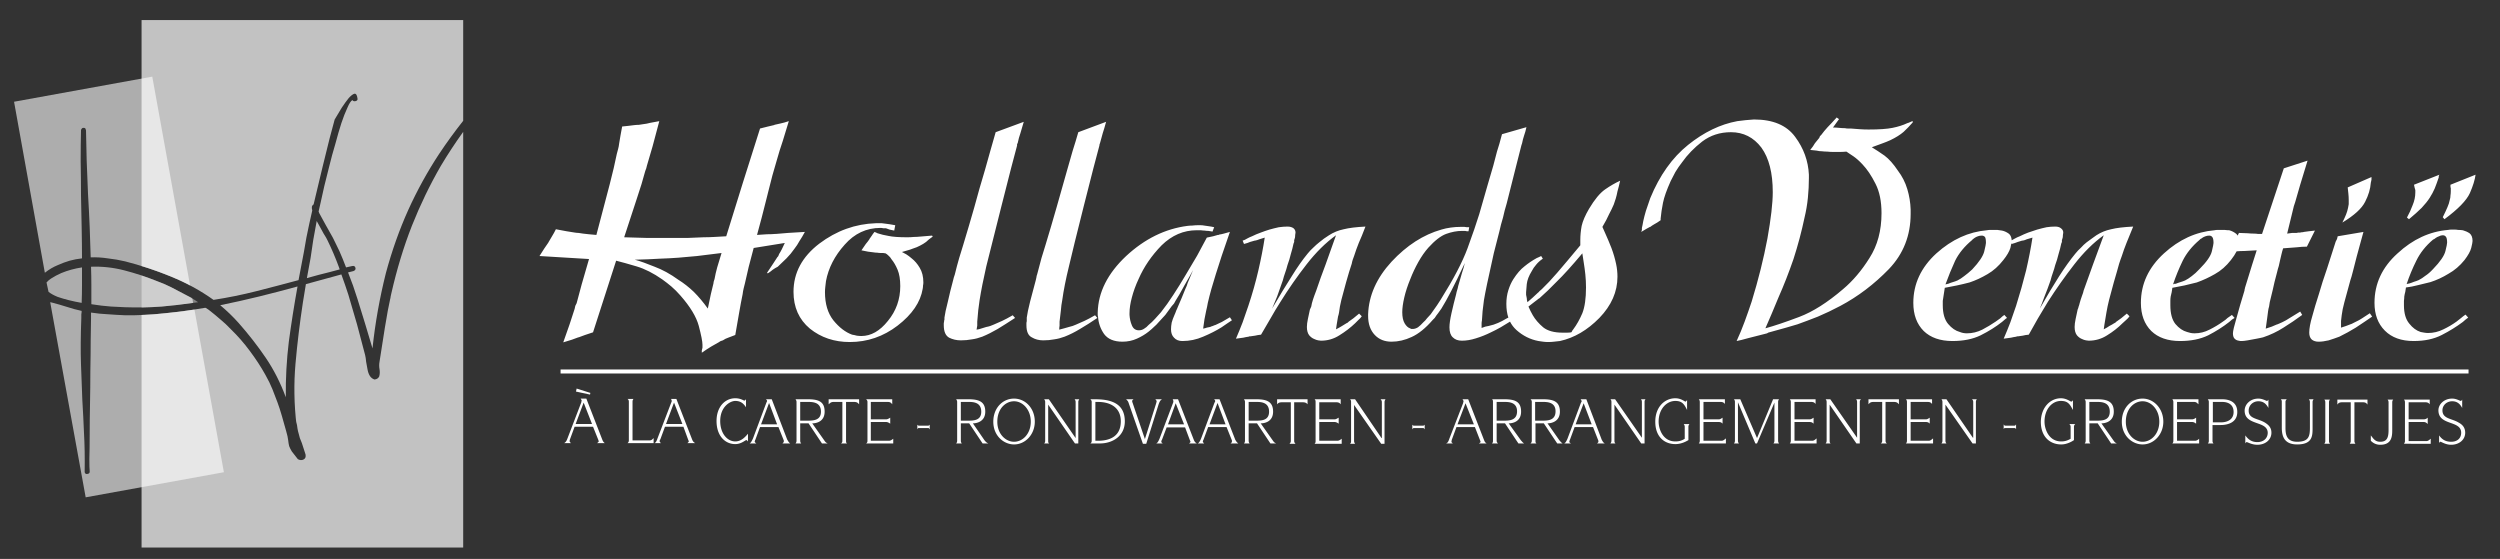 <svg xmlns="http://www.w3.org/2000/svg" width="747" height="167" ><rect width="100%" height="100%" fill="#333333" stroke="none"/><g fill="#fff"><path d="M59.2 90.3q-1-.7-2-1.3-1-.5-2.1-1.1-2-1.1-4-2.1-2-1-4.2-1.8-2.3-.9-4.6-1.7v9.6q3-.1 6-.3 5.4-.5 10.9-1.3z" opacity=".4"/><g fill-rule="evenodd"><path d="M138.4 39.4v124.2H42.3V94.1q3.5-.1 7-.5 6-.6 11.8-1.6h.4l.9.6q1.8 1.4 3.4 2.8 1.6 1.3 3.2 3 3 2.9 5.6 6.4 2.7 3.6 4.7 7.2 1.3 2.3 2.1 4.3.8 2 1.5 3.9.7 1.9 1.3 4 .6 2.1 1.3 4.6.5 1.7.6 2.7.1 1 .3 1.8.3.8.8 1.6.6.8 1.8 2.3.9.5 1.7.1.8-.4.6-1.5-.8-2.4-1.1-3.4-.4-.9-.6-1.5-.2-.6-.4-1.5-.3-.9-.6-3.4-.1-.2-.1-.4 0 .3.1.4v1q-1.1-9.3-.3-18.4.8-9 2.2-18.2l.9-5.5L102 82q1.1 3 2.1 6.1 1.3 4.5 2.6 8.9 1.2 4.5 2.4 9.1.2.8.3 2 .2 1.1.4 2.2.2 1.2.7 2 .5.8 1.4 1.1 1-.1 1.4-.9.3-1 .1-2.2-.2-1.1 0-2.2.8-5.1 1.6-10.2.8-5.1 1.9-10.1l-.3 1.5q0 .2 0 0 .1-.2.1-.6.1-.3.2-.9 2.5-11 6.2-20.4 3.7-9.3 8.6-17.8 3.1-5.2 6.7-10.2zM42.3 79.5V6h96.1v30.1q-3.8 4.8-7.2 9.9-5.2 7.9-9.2 16.7-4 8.9-6.7 18.9-1.4 5.6-2.4 11.2-1 5.6-1.6 11.3-2.2-7.5-4.5-14.8-1.2-3.9-2.8-7.9l1.6-.4q.8-.3.6-1-.2-.7-1-.5-.9.2-1.8.4-.9-2.4-2-4.9-.8-1.7-1.9-3.9-1.2-2.2-2.3-4.1-1-1.9-1.8-3.3-.1-.3-.2-.5.3-1.5.7-3.1.4-1.6 1-4.5.7-2.8 1.5-6 .8-3.3 1.8-6.6.9-3.4 1.8-6.2.9-2.7 1.8-4.6.8-1.9 1.5-2.3.3.5 1 .3.7-.2.5-.9-.2-1.4-.9-1.3-.7.2-1.7 1.3-.9 1.1-2.1 2.9-1.1 1.8-2.1 3.5-.5 1.7-1.5 5.6-1 3.9-2.1 8.5-1.1 4.6-2.2 9.2-.3 1.1-.5 2.1-.3.1-.5.6-.1.4.1 1.2-.5 2.2-.9 4-.9 4-1.6 8.4-.8 4.4-1.6 8.4-6.3 1.7-12.6 3.3-6.3 1.6-12.8 2.6-5.9-4.2-12.8-7-4.4-1.8-8.7-3.1zm23.5 11.7q5.9-1.2 11.6-2.6 5.7-1.4 11.5-3-1.5 8.3-2.6 16.5-1 8.2-.9 16.6-2.4-6.5-6-11.8-3.6-5.3-8.1-10.4-2.6-2.9-5.5-5.3zm27-14.1q.4-2.8.8-5.4.5-2.7 1-5.5 0-.1 0-.2.2.3.4.7.9 1.6 1.7 3.1.9 1.4 1.2 2.1 1.9 3.9 3.4 8 .1.3.2.6-1.5.4-3 .8-3.3.8-6.8 1.8.6-3.2 1.1-6z" opacity=".7"/><path d="M161.2 76.5q.8-1.3 1.4-2.2.6-.8 1.1-1.6.1-.1.2-.3 0-.1.1-.2.5-.8 1-1.7.5-.8 1.1-2 1.9.4 3.2.6 1.3.2 2.5.4.6.1 1.1.1.6.1 1.3.2.8.1 1.8.2 1 .1 2.2.2 2.7-10.1 4-15.2 1.3-5 2.1-9 .2-.7.4-1.5.2-.7.3-1.6.2-1.1.4-2.4.2-1.3.5-2.7 1-.1 1.9-.2.9-.1 1.6-.2.8-.1 1.5-.1.7-.1 1.3-.2 1-.1 2.1-.4 1.2-.2 2.7-.5-1.2 4.4-2 7.5-.9 3-1.7 5.8-.1.4-.2.8-.1.3-.3.8-1 3.8-2.5 8.2-1.4 4.3-3.8 11.6 3.4.1 6.9.2 3.4 0 6.6 0 3 0 5.4 0 2.4-.1 4.8-.2 1.6 0 3.3-.1 1.6-.1 3.5-.2 2.5-8.1 5-16.1 2.6-8.1 5.1-16.1 1.5-.4 2.4-.6 1-.2 1.7-.4h.1l.1-.1q.8-.2 1.8-.4 1-.2 2.5-.7-.9 3-1.8 5.9-1 2.9-1.8 5.8-.6 2-1.3 4.5-.6 2.5-1.3 5.1-.1.4-.2.8-.1.4-.2.8-.8 3-1.5 5.9-.8 2.9-1.4 5.2 1.7-.1 3-.2 1.4 0 2.5-.1.1 0 .2 0 1.6-.1 3.6-.3 1.9-.1 5-.3-.8 1.5-1.6 2.7-.7 1.3-1.5 2.3-1.1 1.6-2.4 2.9-1.2 1.2-2.6 2.5-.8.4-1.5.9-.7.6-1.5 1.1l-.2-.2q1.1-1.6 1.8-2.7.7-1.1 1.3-2 .2-.1.3-.4.1-.2.2-.5.4-.6.8-1.4.4-.8.9-1.9l-9.3 1.5q-.9 3.3-1.5 5.7-.6 2.5-1.1 4.8-.2.9-.4 1.6-.2.8-.3 1.7-.5 2.4-1 5.3-.5 2.9-1.2 6.9-1.2.5-2.1.8-.9.3-1.6.8-.3.1-.6.2-.3.1-.5.3-1.1.6-2.3 1.3-1.2.7-2.9 1.9 0-.4 0-.7.1-.4.2-.8 0-.1 0-.4 0-.2 0-.5 0-1.4-1.1-5.6-1.1-4.1-5.5-9.1-1.3-1.5-2.7-2.7-1.3-1.1-2.7-2.1-4-2.8-7.7-3.9-3.7-1.1-6.1-1.7l-6.9 21.4q-1.5.5-2.4.8-1 .4-1.9.7h-.1q-.9.3-1.9.7-1.1.3-2.6.8 1.1-3.1 1.9-5.4.8-2.4 1.5-4.6.1-.4.2-.9.2-.4.4-.8.7-2.6 1.5-5.6.9-3.1 2.2-7.6zm47.1 0q-3 .3-5.6.5-2.7.2-5.7.3-3 .2-7.3.3 2.5.7 5.9 2.1 3.5 1.3 7.1 3.9 2.4 1.5 4.6 3.6 2.2 2.2 4.2 5 .5-2.6.9-4.3.4-1.8.8-3.3 0-.3.1-.6.1-.4.2-.6.3-1.7.8-3.5.5-1.8 1.3-4.3-4.3.5-7.3.9zm70.4-5.8q-.6.4-1.1.8-.5.4-.9.8-.8.6-1.8 1.1-.9.5-2.2.9-.7.3-1.5.5-.8.2-1.7.5.5.3 1.3.7.8.5 1.6 1.2 1.4 1.1 2.4 2.8 1.1 1.8 1.1 4.4 0 .5-.1.9 0 .5-.1 1-1 6-7.5 11-6.4 4.9-14.3 4.9-6.9 0-11.9-4-4.9-4.1-4.9-11 0-8.5 7.7-14.4 7.7-5.8 16.9-6.1.3 0 .5 0 .1 0 .3 0 .5 0 1 0 .5.1.8.1.8.1 1.5.2.8.1 1.7.3l-.3 1.6q-.8-.2-1.4-.3-.6-.2-1.1-.4-.4 0-.8 0-.4-.1-.8-.1-6.3 0-10.7 5-4.5 5-5.6 10.9-.1.9-.2 1.7-.1.8-.1 1.6 0 5.2 2.5 8.4 2.6 3.2 5.6 4.3.7.1 1.4.3.7.1 1.4.1 4.3 0 7.9-4.5 3.7-4.5 3.7-10.4 0-3-.8-4.9-.8-1.9-1.8-3.1-.4-.7-.9-1.1-.5-.5-.9-.7-.3 0-.7-.1-.3 0-.6 0-.7 0-1.2-.1-.6 0-1.1-.1-.7-.1-1.6-.2-.8-.2-2-.4.8-1.1 1.3-1.9.6-.7 1-1.3.1-.1.1-.2.4-.5.7-1 .3-.5.8-1.1.2.1.5.2.2.1.4.2 1.5.5 3.3.8 1.8.4 5.6.4 1 0 2-.1.9 0 1.8-.1l3.6-.3zm27.2-34.3q-.6 1.9-1 3.4-.5 1.4-.8 2.9-.1.2-.2.4 0 .1 0 .4-.8 2.9-1.8 6.8-1 3.9-2.9 11.4-3.1 12.3-4.5 17.9-1.3 5.7-2 10.1-.2 1.5-.4 3-.1 1.6-.3 3.4 0 .5 0 1.2-.1.6-.2 1.2.8-.1 1.6-.4.7-.2 1.3-.4.6-.1 1.2-.3.6-.2 1-.4 1.2-.5 2.5-1.1 1.3-.6 3.2-1.7l.7.8q-2.9 1.9-5.2 3.3-2.4 1.4-4.6 2.3-1.6.6-3.1.8-1.6.3-3.3.3-1.9 0-3.5-.8-1.6-.9-1.6-3.7 0-.3 0-.6 0-.2.1-.6 0-.3.1-.5 0-.3 0-.6.2-1.6 1-4.7.7-3.2 1.6-6.5.1-.5.2-.8.1-.4.3-.9.6-2.5 1.3-4.9.7-2.3 1.2-3.9 1.7-5.6 3.3-11.2 1.5-5.6 3.2-11.2.8-2.8 1.6-5.7.8-2.8 1.6-5.6zm24.6 0q-.5 1.9-1 3.4-.4 1.4-.8 2.9-.1.2-.1.3-.1.2-.1.5-.8 2.9-1.8 6.8-1 3.9-2.9 11.4-3.1 12.3-4.4 17.9-1.4 5.7-2 10.1-.3 1.5-.4 3-.2 1.6-.4 3.4 0 .5 0 1.2-.1.6-.1 1.2.8-.2 1.5-.4.7-.2 1.4-.4.5-.1 1.1-.3.6-.2 1-.4 1.2-.5 2.5-1.1 1.3-.6 3.2-1.7l.7.8q-2.8 1.9-5.2 3.3-2.3 1.4-4.6 2.3-1.6.6-3.1.8-1.5.3-3.3.3-1.9 0-3.4-.9-1.6-.8-1.6-3.6 0-.3 0-.6 0-.3.1-.6 0-.3 0-.6 0-.2 0-.5.2-1.6 1-4.8.8-3.1 1.7-6.4.1-.5.2-.9 0-.3.2-.8.7-2.5 1.3-4.9.7-2.3 1.2-3.9 1.7-5.6 3.3-11.2 1.6-5.6 3.2-11.3.8-2.8 1.6-5.6.9-2.8 1.7-5.6zm37.6 59.3q-.6.4-1.5 1-.8.5-1.6 1.1-2.4 1.5-5.5 2.8-3 1.3-6.2 1.3-1.6 0-2.5-1-.9-.9-.9-2.5 0-.9.2-2 .3-1.1.8-2.2.1-.3.3-.7.1-.3.3-.8.1-.2.2-.4.1-.2.2-.5.6-1.4 1.2-2.8.6-1.4 1.1-2.7.2-.5.4-.9.2-.5.3-.9.4-1 .8-1.9.4-1 .8-1.9-.3.5-1 1.8-.7 1.3-1.6 2.8-.8 1.4-1.5 2.7-.8 1.3-1.1 1.8-.3.5-.5.9-.3.4-.7.8-.9 1.3-1.9 2.6-1.1 1.2-2.2 2.4-.4.5-1.1 1.1-.7.7-1.7 1.5-1.5 1.2-3.5 2.1-2 .9-4.3.9-3.8 0-5.5-2.3-1.6-2.3-1.8-5.1-.1-.3-.1-.5 0-.3 0-.6 0-.1 0-.1 0 0 0-.1.2-9.1 8.5-16.9 8.3-7.7 18.3-9 .8-.1 1.5-.1.8-.1 1.5-.1.6 0 1 0 .5 0 1 .1.7.1 1.4.2.8.1 1.6.3l-.5 1.3q-.6-.1-1.2-.2-.6 0-1.2-.1-.5 0-1.1-.1-.6 0-1.2 0-5.9 0-10.5 4.5-4.5 4.6-6.9 10.1-1.3 2.8-2 5.5-.7 2.6-.7 4.7 0 .1 0 .3 0 .1 0 .2.1 1.7.7 3.1.6 1.5 2.1 1.5.9 0 1.6-.5.7-.4 1.3-1.1 1-.8 1.9-1.8.9-1 1.8-2 1.9-2.4 3.7-5.2 1.9-2.9 3.6-5.8 1.8-3 3.5-5.9 1.6-2.9 2.9-5.4 1.1-.2 1.9-.4.8-.2 1.4-.4.1 0 .2 0 .1 0 .2-.1.7-.1 1.4-.3.8-.2 1.8-.5-2.8 8-4.2 12.6-1.5 4.7-2.4 8.6-.2 1.2-.5 2.4-.2 1.2-.5 2.5-.1.7-.2 1.4-.1.7-.2 1.4.6-.1 1.1-.3.5-.1 1-.2.4-.2.8-.3.4-.2.8-.3.9-.4 1.9-.9.9-.5 2.4-1.4zm3.2-23.8q.7-.2 1.3-.6.7-.4 1.5-.7 1.2-.6 2.6-1.1 1.3-.5 2.6-.9 1.4-.4 2.8-.7 1.4-.2 2.6-.2 1.1 0 1.8.5.6.5.6 1.3 0 .3-.1.7 0 .5-.1 1-.1.1-.1.2 0 .2-.1.3 0 .3 0 .6-.1.3-.2.5-.3 1.5-.8 3.1-.4 1.7-1 3.3-.3 1.2-.7 2.3-.4 1.1-.7 2.3-.9 2.6-1.7 4.8-.9 2.2-1.5 3.6 3.4-5.8 5.9-9.7 2.4-3.9 4.7-6.7.8-1 1.7-1.8.9-.9 1.8-1.6.7-.6 1.4-1.1.7-.5 1.5-1 2-1.3 4.4-1.8 2.4-.6 6.5-.8-1.1 2.9-2 4.9-.8 2-1.4 3.9-.2.6-.4 1.1-.2.6-.3 1.2-.4 1.2-.8 2.5-.4 1.4-.9 3.1-.9 3.3-1.4 5.2-.5 2-.7 3.8-.1.6-.3 1.2-.1.6-.2 1.2-.1.5-.2 1.2-.1.7-.2 1.4 1-.5 1.8-1 .7-.4 1.3-.8.2-.1.4-.2.2-.2.3-.3.7-.5 1.4-1 .7-.6 1.7-1.4l.8.8q-.4.6-1 1.1-.5.5-1 1-2.1 2-4.7 3.6-2.5 1.6-5.5 1.6-.2 0-.8-.1-.6-.1-1.2-.4-.8-.3-1.5-1.1-.7-.9-.7-2.5 0-1 .3-2.4.3-1.3.6-2.8.2-.4.4-.9.1-.5.2-1 .3-1.1.7-2.2.4-1 .6-1.6 1.2-3.6 2.8-7.8 1.5-4.3 3.1-8.7-4.6 3.3-8.8 8.7-4.2 5.4-7.8 11.2-1.6 2.5-3 5-1.5 2.5-2.8 4.8-1 .1-1.8.3-.8.1-1.4.2-.1 0-.2 0-.2 0-.3.1-.8.1-1.6.3-.8.1-2.2.3 1-2.3 2-4.9.9-2.5 1.7-4.9 1.8-5.4 3-10.6 1.2-5.2 1.9-9.8-1 .3-1.6.5-.7.3-1.3.4h-.1q-.7.2-1.4.4-.6.3-1.8.6zM456.1 38q-.3 1.4-.7 2.5-.4 1.2-.6 2.3 0 .1-.1.3 0 .1-.1.3-.7 2.6-1.6 6.3-.9 3.7-2.8 11.1-.3 1.1-.6 2.1-.3 1.1-.5 2.1-.3 1-.6 2.1-.3 1.1-.5 2.1-.6 2.2-1.1 4.3-.6 2.2-1 4.2-1.9 8.4-2.5 12-.5 3.5-.6 6.1-.1.4-.1.9 0 .4 0 .9 0 .1 0 .2 0 .1 0 .2.6-.2 1.1-.4.5-.1 1-.2.8-.2 1.5-.4.6-.2 1.3-.5 1.2-.5 2.5-1.3.3-.1.6-.3-.6-1.8-.6-4.1 0-2.2.6-4.1.6-1.9 1.5-3.3 1.6-2.5 3.3-3.8 1.7-1.4 3.7-2.5.4-.2.7-.3.3-.2.6-.3l.5.8q-1.2.8-2 1.8-.8.9-1.3 1.9-1.3 2.1-1.5 3.9-.2 1.9-.2 2.4 0 .1 0 .4 0 .2 0 .4.1.5.2 1 0 .5.2 1.2.8-.7 1.6-1.4.8-.7 1.5-1.4.3-.2.5-.5.3-.3.7-.6 2.1-2 4.6-4.9 2.5-2.9 6.9-8.2 0-.5 0-.9 0-.4 0-.7 0-2 .4-4.2.5-2.2 2.2-5.1 2.5-4.2 4.8-5.8 2.3-1.6 4.5-2.6-.2.9-.4 1.7-.2.8-.4 1.5-.2 1.1-.5 2.1-.3.9-.6 1.8-.6 1.4-1.4 2.9-.7 1.6-2 3.8.2.4.4.9.2.4.4.9 1 2.2 1.9 4.5.9 2.4 1.4 4.8.2.9.3 1.9.1.9.1 1.9 0 6.7-5.4 12.3-5.4 5.5-11.8 6.9-.9.1-1.8.2-.8.1-1.7.1-.8 0-1.5-.1-.7-.1-1.4-.2-3.7-.7-6.6-3.3-1.2-1.1-1.9-2.5-1.4.9-2.8 1.7-1.4.8-2.9 1.5-2.2 1.1-4.5 1.8-2.2.7-4.2.7-1.7 0-2.7-1-1-.9-1-3 0-1.5.6-4.2.6-2.7 1.4-5.7.1-.6.3-1.2.2-.6.3-1.2.6-2 1.1-3.8.6-1.8.9-3.1-2.5 5.3-4.1 8.4-1.6 3.1-2.9 5.2-.5.7-1 1.4-.5.6-1 1.4-.1.1-.3.3-.1.1-.3.3-3.2 3.7-6.3 5.1-3 1.4-6 1.4-3.1 0-5-2-2-2.1-2-5.7 0-.1 0-.2 0-.1 0-.3.3-8.4 7-15.7 6.8-7.3 14.9-9.6 1.3-.4 2.8-.6 1.4-.2 2.8-.2.3 0 .7 0 .3 0 .6 0 .4.1.7.1.3 0 .7 0l-.2 1.2q-.3 0-.5 0-.2 0-.5-.1-.2 0-.4 0-.3 0-.6 0-2.2 0-4.7.9-2.4.9-5.3 4.1-1.6 1.8-3 4.3-1.4 2.5-2.4 5.1-1.2 2.9-1.8 5.5-.6 2.6-.6 4.4 0 2.1.7 3.3.7 1.2 1.6 1.5.2.1.4.2.3 0 .4 0 .8 0 1.6-.5.8-.6 1.6-1.5.6-.5 1.1-1.2.5-.6 1.1-1.2 1.1-1.5 1.9-2.7.8-1.3 1.1-1.7 5.7-9.1 8-15.3 2.3-6.3 3.5-10.2 1.6-5.5 2.5-8.7.9-3.1 1.7-5.8.5-2 1.1-4.2.7-2.1 1.5-5.2zm1.2 54.9q.3.6.7 1.3 1.1 1.9 3.1 3.6 2 1.6 5.8 1.6.6 0 1.3 0 .7 0 1.3-.1.2-.2.3-.5.2-.2.3-.4 1.5-2 2.7-4.8 1.1-2.8 1.1-7.7 0-2-.2-3.9-.2-1.9-.5-3.7-.1-.7-.2-1.3-.1-.6-.2-1.3-4.7 5.6-7.6 8.4-2.8 2.9-5.2 5-.4.2-.7.5-.4.3-.8.6-.4.3-.9.7-.4.3-.9.7.3.6.6 1.3zm114.3-56.5q-.1.1-.1.2-1.3 1.5-2.7 2.8-1.5 1.3-4 2.5-1.1.5-2.5 1-1.3.5-3 1.1 1.8 1.1 3.8 2.5 2 1.5 4 4.5 1.9 2.5 2.8 5.5.9 3 1 6.1 0 .3 0 .7 0 .3 0 .6 0 9.7-6.5 16.5-6.6 6.8-14.5 11-3.4 1.8-6.7 3.2-3.3 1.3-6.1 2.3-.9.3-3.4 1-2.5.7-5.4 1.5-.1.1-.1.1-.1 0-.2.1-2.9.7-5.5 1.4-2.5.7-3.6.9 1.3-2.8 2.4-5.8 1.1-3 2.1-6 3-9.8 4.7-18.8 1.6-9 1.6-13.9 0-8.6-3.4-13.3-3.5-4.6-9.1-4.6-4.9 0-8.6 2.8-3.6 2.8-6 6.2-1.1 1.4-2 2.9-.8 1.5-1.4 2.7-1.8 4-2.3 6.5-.5 2.5-.7 4.7 0 .1 0 .2 0 .2 0 .3-1.1.8-1.9 1.2-.7.4-1.2.8h-.1q-.6.3-1.1.6-.5.3-1.5.9.1-.3.2-.6 0-.3 0-.6.1-.4.2-.9.1-.5.2-1.1.3-1.4.8-3.1.5-1.6 1.3-3.8 4.2-10.2 11.3-15.9 7.1-5.7 14.7-7.1 1.3-.2 2.5-.3 1.2-.1 2.5-.2 8.5 0 12.3 5.2 3.8 5.1 4.1 11.3 0 .3 0 .5 0 .2 0 .5 0 2.9-.3 5.9-.3 3-1 5.9-1.3 6.2-3.3 12.4-2.1 6.1-4.5 11.5-1 2.5-2 4.8-1 2.3-1.9 4.4 4-1.1 10.1-3.4 6.1-2.3 13.1-8.3 4.4-3.7 7.9-9.3 3.6-5.6 3.6-13.4 0-5.3-1.8-8.8-1.8-3.6-3.9-5.8-1.4-1.5-2.7-2.4-1.3-.9-2.1-1.4-1 .1-2 .1-1 0-1.9 0-1 0-1.8-.1-.8 0-1.6-.1-.8 0-1.6-.2-.9-.1-1.9-.2.9-1.1 1.4-2 .6-.8 1.3-1.6.1-.2.2-.5.2-.2.4-.4.8-1.1 1.9-2.3 1.1-1.1 2.7-2.9l.7.5-1.8 2.5q.9 0 1.8.1.9.1 1.8.1.4.1.8.1.4 0 .9 0 1.3.1 2.6.2 1.3.1 2.7.1 4.8 0 7.2-.5 2.5-.5 4.4-1.4.4-.1.8-.3.3-.1.7-.3zM599.7 95q-.4.2-.8.6-.4.3-.7.6-2.8 2.2-6.4 4-3.5 1.7-8.4 1.7-5.5 0-8.6-3-3.1-3.1-3.1-8.4 0-8.5 6.9-14.8 6.9-6.2 15.1-6.9.5-.1 1-.1.5 0 .9 0 .5 0 1.2 0 .6.1 1.4.2 1 .2 2 .9.8.6.9 2 .4-.2.9-.5.7-.4 1.5-.7 1.2-.6 2.5-1.1 1.4-.5 2.7-.9 1.4-.4 2.8-.7 1.3-.2 2.6-.2 1.1 0 1.7.5.7.5.7 1.3 0 .3-.1.7 0 .5-.1 1-.1.1-.1.2 0 .2-.1.3 0 .3 0 .6-.1.3-.2.5-.3 1.5-.8 3.1-.4 1.7-1 3.3-.3 1.2-.7 2.3-.4 1.1-.7 2.3-.9 2.6-1.8 4.8-.8 2.2-1.4 3.6 3.3-5.8 5.8-9.7 2.5-3.9 4.8-6.7.8-1 1.7-1.8.8-.9 1.7-1.6.8-.6 1.5-1.1.7-.5 1.4-1 2-1.3 4.4-1.8 2.4-.6 6.6-.8-1.2 2.9-2 4.9-.8 2-1.4 3.9-.2.6-.4 1.1-.2.6-.4 1.2-.3 1.2-.7 2.5-.4 1.4-.9 3.1-.9 3.3-1.4 5.2-.5 2-.8 3.8-.1.6-.2 1.2-.1.6-.2 1.2-.1.5-.2 1.2-.1.7-.2 1.4 1-.5 1.7-1 .8-.4 1.4-.8.2-.1.4-.2.1-.2.3-.3.7-.5 1.4-1 .7-.6 1.7-1.4l.8.8q-.4.6-1 1.1-.5.5-1.1 1-2 2-4.6 3.6-2.5 1.6-5.5 1.6-.2 0-.8-.1-.6-.1-1.2-.4-.8-.3-1.5-1.1-.7-.9-.7-2.5 0-1 .3-2.4.3-1.3.6-2.8.2-.4.3-.9.2-.5.3-1 .3-1.1.7-2.2.4-1 .5-1.6 1.3-3.6 2.8-7.8 1.6-4.3 3.2-8.7-4.6 3.3-8.8 8.7-4.2 5.4-7.9 11.2-1.5 2.5-3 5-1.4 2.5-2.7 4.8-1.1.1-1.8.3-.8.1-1.4.2-.1 0-.3 0-.1 0-.2.1-.8.1-1.6.3-.8.1-2.2.3 1-2.3 2-4.9.9-2.5 1.7-4.9 1.7-5.4 3-10.6 1.2-5.2 1.9-9.8-1 .3-1.7.5-.6.3-1.2.4h-.2q-.6.2-1.3.4-.7.3-1.8.6l-.1-.2q-.1.6-.3 1.4-.5 1.6-2.1 3.6-2.1 2.7-4.7 4.2-2.7 1.6-5.4 2.5-1.9.5-3.8.9-1.9.4-3.6.7-.1.6-.2 1.3-.1.7-.2 1.3-.1.7-.2 1.3 0 .7 0 1.3 0 3.7 1.6 5.6 1.6 1.9 3.5 2.4.5.2 1 .3.6.1 1.1.1 2.4 0 4.6-1.1 2.1-1.1 4-2.4.7-.5 1.4-1 .6-.6 1.2-1zm-18-10.1q.2-.1.4-.1.7-.3 1.4-.5.7-.2 1.4-.5 1-.5 2-1.3 1.1-.8 2.4-2 3.1-3.3 3.6-5.4.5-2.1.5-2.5 0-1.4-.3-1.8-.4-.4-.9-.4-.7 0-1.2.2-.6.2-1 .5-.2.2-.4.3-.3.2-.3.3-3.4 2.8-5.1 6.2-1.6 3.5-2.9 7.1.2-.1.4-.1zm86 10.1q-.4.2-.8.5-.4.4-.8.7-2.8 2.2-6.3 4-3.5 1.7-8.4 1.7-5.5 0-8.6-3-3.1-3.1-3.1-8.4 0-8.5 6.9-14.8 6.8-6.2 15.1-6.9.4-.1.9-.1.5 0 1 0 .4 0 1.1 0 .7.1 1.4.1 1.1.3 2 1 .3.2.5.6l.4-.8q1.6.1 2.6.1 1 .1 1.9.1.6 0 1.2.1.5 0 1.2 0l6.5-19.6 7.1-2.3q-1.3 4.4-2.2 7.2-.8 2.8-1.5 5.2-.1.3-.2.6-.1.3-.2.6-.4 1.7-.9 3.7-.5 1.9-1.1 4.5.9-.1 1.5-.2.6 0 1.3 0 .2 0 .5-.1.3 0 .6 0 .2-.1.5-.1.4 0 .6-.1.7-.1 1.5-.2.8-.1 1.8-.2l-2.4 4.8q-1.4 0-3.1.2-1.8.1-4 .3-.3.9-.5 1.8-.2.8-.4 1.7-.2.9-.4 1.8-.3.9-.5 1.8-.9 3.3-1.3 5.3-.5 2-.9 3.7-.1.7-.2 1.3-.2.6-.3 1.4-.1 1.1-.3 2.3-.2 1.3-.4 2.9 1-.3 1.8-.6.7-.3 1.4-.6.4-.1.8-.3.5-.2.9-.4 1.1-.5 2.3-1.3 1.2-.7 3.1-1.9l.6 1q-2.7 2-5.6 3.8-2.8 1.8-6.1 2.9-.5.1-.9.2-.5.1-1 .2-1.5.3-2.7.5-1.2.2-1.7.2-.1 0-.5 0-.3-.1-.5-.1-.7-.1-1.2-.6-.5-.5-.5-1.6 0-1 1.1-4.7 1-3.7 2.3-7.9.1-.3.1-.6.1-.2.1-.4 1.1-3.6 2.1-6.8 1-3.1 1.4-4.4-1.6.1-3.7.2-1.1 0-2.3.1-.6 1.2-1.7 2.6-2.1 2.7-4.8 4.2-2.6 1.5-5.4 2.5-1.9.5-3.7.9-1.9.4-3.6.7-.1.6-.2 1.3-.2.7-.3 1.3-.1.6-.1 1.3 0 .7 0 1.3 0 3.7 1.5 5.6 1.6 1.9 3.5 2.4.6.2 1.1.3.6.1 1.1.1 2.4 0 4.5-1.1 2.2-1.1 4-2.4.8-.5 1.4-1.1.7-.5 1.3-.9zm-18-10.2q.2 0 .4 0 .7-.3 1.4-.5.7-.2 1.4-.5 1-.5 2-1.3 1.1-.8 2.3-2.1 3.2-3.2 3.7-5.3.5-2.1.5-2.5 0-1.4-.4-1.8-.3-.4-.9-.4-.6 0-1.1.2-.6.2-1 .5-.2.2-.5.3-.2.2-.3.3-3.3 2.8-5 6.2-1.7 3.5-2.9 7.1.1-.1.4-.2zm56.5-15.5q-.2.8-.8 2.9-.6 2.1-1.2 4.4-.6 2.3-1.1 4.3-.5 2-.8 2.8-1.2 4.5-1.8 6.6-.6 2.2-.8 3.9-.1.8-.2 1.7 0 .9 0 2 .8-.3 1.5-.5.7-.3 1.3-.5.4-.1.9-.4.4-.2.8-.4.9-.4 1.8-1 .9-.6 2.3-1.5l.7 1q-.9.6-2.2 1.5-1.2.8-2.7 1.8-1.2.7-2.4 1.4-1.2.6-2.5 1.3-1.6.6-3.2 1.1-1.7.4-3 .4-1.2 0-2-.6-.8-.7-.8-2.1 0-1.9.9-4.9.8-3 2-6.7 1-3.5 2.4-7.5 1.3-4 2.6-8.1.2-.4.4-.8.1-.5.2-.8zm2.4-16.4q0 .4 0 .8-.1.4-.2.9-.2 2.8-1.7 5.7-1.5 3-6.8 6.2.7-1.4 1.1-2.4.4-1 .6-2 .1-.5.2-1.1 0-.5 0-1.2 0-1-.1-1.9-.1-1-.2-1.9zm28.9 42q-.4.3-.8.6-.4.3-.8.7-2.8 2.1-6.3 3.9-3.5 1.8-8.4 1.8-5.5 0-8.6-3.1-3.1-3.1-3.1-8.3 0-8.6 6.9-14.8 6.8-6.3 15.1-7 .5-.1 1-.1.4 0 .9 0 .5 0 1.1.1.7 0 1.4.1 1.1.3 2 .9.9.7.9 2.3 0 .5-.4 2.1-.4 1.5-2 3.6-2.1 2.6-4.8 4.1-2.6 1.6-5.4 2.5-1.9.5-3.7.9-1.9.5-3.6.7-.1.7-.2 1.3-.2.7-.3 1.4 0 .6-.1 1.3 0 .7 0 1.3 0 3.6 1.6 5.5 1.5 1.9 3.4 2.5.6.1 1.1.2.6.1 1.1.1 2.4 0 4.6-1.1 2.1-1 3.9-2.3.8-.6 1.4-1.1.7-.6 1.3-1zm-18-10.1q.2-.1.4-.1.7-.2 1.4-.5.7-.2 1.4-.5 1-.5 2-1.3 1.1-.7 2.3-2 3.2-3.3 3.7-5.4.5-2 .5-2.5 0-1.4-.4-1.8-.3-.4-.9-.4-.6 0-1.1.3-.6.2-1 .5-.2.1-.4.3-.3.1-.4.2-3.3 2.8-5 6.3-1.7 3.4-2.9 7 .1-.1.4-.1zm9.4-32.6q-.1.2-.2.4 0 .2 0 .4-.6 1.8-1.2 3.3-.6 1.4-1.5 2.8-.9 1.4-2.4 3-1.5 1.5-3.8 3.4l-.6-.5q1-1.8 1.7-3.7.8-1.9.8-3.8 0-.2 0-.4 0-.1 0-.3-.1-.3-.2-.7-.1-.4-.2-.9zm10.8 0q-.3 2.3-1.7 5.5-1.5 3.3-7.6 7.8l-.5-.6q.9-1.8 1.4-3 .5-1.1.7-2.2.2-.6.2-1.3.1-.6.1-1.3 0-.2 0-.4 0-.2 0-.5-.1-.2-.1-.5 0-.2 0-.5z"/><path d="M172.1 117l.2-.9 4.1 1.3-.1.5zm-3.5 15.4c.4-.3.6-.4 1-1.5l4.1-10.7c0-.2.1-.4.1-.5 0-.2-.2-.4-.3-.6h1.7l4.7 12.1c.2.5.3.8.8 1.2h-2.3c.3-.2.5-.4.5-.5 0-.2-.1-.3-.1-.4l-1.6-4h-5.5l-1.4 3.8c0 .1-.1.3-.1.5s.2.4.4.6zm3.4-5.7h4.9l-2.5-6.4zm15.5 5.7c.3-.2.4-.5.4-.8V120c0-.3-.1-.6-.4-.8h1.8c-.2.2-.3.5-.3.8v11.6h5c.7 0 .9-.3 1.3-.7v1.5zm8.1 0c.3-.2.5-.3.9-1.5l4.1-10.7c.1-.1.1-.3.1-.4 0-.3-.1-.4-.2-.6h1.6l4.7 12.1c.2.5.4.8.9 1.1h-2.3c.2-.2.4-.3.4-.5 0-.1 0-.2-.1-.3l-1.5-4.1h-5.5l-1.4 3.8c-.1.1-.2.3-.2.5 0 .3.2.4.4.6zm3.4-5.7h4.9l-2.5-6.4zm24.5 5.2c-.2-.2-.3-.4-.5-.4-.3 0-1.5 1.2-3.3 1.2-3 0-5.6-2.4-5.6-6.9 0-4.2 2.5-6.8 5.6-6.8 1.6 0 2.5.7 2.7.7s.4-.3.5-.4v2.4c-.6-.9-1.4-1.9-3.2-1.9-1.5 0-4.5 1.7-4.5 6 0 3.7 2.1 6.1 4.5 6.1 1.9 0 3.1-1.5 3.8-2.3zm.5.6c.3-.2.5-.4 1-1.5l4-10.7c.1-.2.2-.4.2-.5 0-.2-.2-.3-.3-.5h1.7l4.6 12c.3.5.4.8.9 1.2h-2.3c.2-.2.4-.4.4-.5v-.4l-1.6-4h-5.5l-1.4 3.8c-.1.1-.1.3-.2.5 0 .2.2.4.5.6zm3.4-5.7h4.8l-2.4-6.4zm10.3 5.7c.2-.2.3-.5.3-.8v-11.6c0-.3-.1-.5-.3-.8h3.7c3.2 0 5 .7 5 3.7s-2.5 3.5-3.7 3.5l3.6 5.1c.4.6.6.7 1 .9h-1.7l-4-6h-2.5v5.2c0 .3.1.6.3.8zm1.4-6.8h1.9c1.9 0 4.3 0 4.3-2.7 0-2.9-2.6-2.9-3.9-2.9h-2.3zm12.2 6.8c.3-.2.4-.4.4-.8v-11.6h-2.6c-.9 0-1.1.4-1.5.7v-1.5h9.1v1.5c-.3-.3-.5-.7-1.5-.7h-2.4v11.6c0 .4 0 .6.3.8zm7.5 0c.3-.2.4-.4.4-.8v-11.6c0-.3-.1-.5-.4-.8h7.8v1.5c-.2-.2-.4-.7-1.3-.7h-5.1v5.2h4.6c.4 0 .9-.3 1.2-.5v1.8c-.4-.3-.8-.5-1.2-.5h-4.6v5.6h5.4c.6 0 1-.4 1.3-.6v1.4zm15.3-5.6c.2.2.2.3.7.3h2.3c.5 0 .5-.1.7-.3v1.4c-.3-.4-.2-.4-.7-.4h-2.3c-.5 0-.5 0-.7.4zm11.6 5.6c.2-.2.3-.5.3-.8v-11.6c0-.3-.1-.5-.3-.8h3.7c3.1 0 5 .7 5 3.7s-2.6 3.5-3.7 3.5l3.5 5.1c.5.6.7.7 1.1.9h-1.7l-4-6h-2.5v5.2c0 .3.1.6.3.8zm1.4-6.8h1.9c1.9 0 4.2 0 4.2-2.7 0-2.9-2.6-2.9-3.8-2.9h-2.3zm9.7.3c0-4.1 2.8-6.9 6.2-6.9 3.3 0 6.2 2.8 6.2 6.9 0 3.8-2.8 6.8-6.2 6.8-3 0-6.2-2.5-6.2-6.8zm6.2 6c2.6 0 5-2.4 5-6s-2.4-6.1-5-6.1c-2.5 0-5 2.2-5 6.1 0 3.8 2.6 6 5 6zm9 .5c.2-.2.3-.4.3-.8v-11.6c0-.3-.1-.5-.3-.8h1.4l8 11.6v-10.8c0-.3-.1-.5-.3-.8h1.4c-.2.3-.3.5-.3.8v12.4h-1l-8-11.6v10.8c0 .4 0 .6.3.8zm13.8 0c.3-.2.4-.4.4-.8v-11.6c0-.3-.1-.5-.4-.8h1.4c4.4 0 8.9 1 8.9 6.6 0 4.5-3.8 6.6-7.4 6.6zm1.5-.8h.8c3.2 0 6.8-1.1 6.8-5.8 0-4.2-3.2-5.8-6.8-5.8h-.8zm9.9-11.4c-.2-.6-.5-.7-.7-1h2.2c-.2.2-.4.3-.4.5s0 .3.1.5l3.7 10.9 3.4-10.8c0-.1.1-.3.1-.5s-.2-.4-.4-.6h2c-.4.3-.6.4-1 1.5l-3.7 11.8h-1zm8.3 12.2c.3-.2.5-.3 1-1.5l4-10.6c.1-.2.1-.4.1-.5 0-.2-.1-.4-.2-.6h1.6l4.7 12.1c.2.5.4.8.9 1.1h-2.3c.2-.2.4-.3.4-.5 0-.1 0-.2-.1-.3l-1.5-4h-5.5l-1.4 3.7c-.1.1-.2.4-.2.6s.2.3.4.5zm3.5-5.7h4.8l-2.5-6.3zm8.9 5.7c.3-.2.5-.3 1-1.5l4-10.7c.1-.1.2-.3.2-.5s-.2-.3-.3-.5h1.6l4.7 12.1c.3.5.4.7.9 1.1h-2.3c.2-.2.4-.3.4-.5v-.4l-1.6-4H361l-1.4 3.8c-.1.1-.1.3-.2.5 0 .2.2.4.4.6zm3.5-5.7h4.8l-2.4-6.4zm10.3 5.7c.2-.2.3-.5.3-.8v-11.6c0-.3-.1-.5-.3-.8h3.7c3.1 0 5 .7 5 3.7s-2.5 3.5-3.7 3.5l3.6 5.1c.4.6.6.7 1 .9h-1.7l-4-6h-2.5v5.2c0 .3.1.6.3.8zm1.4-6.8h1.9c1.9 0 4.2 0 4.2-2.7 0-2.9-2.6-2.9-3.8-2.9h-2.3zm12.2 6.9c.3-.3.4-.5.4-.9v-11.5h-2.6c-1 0-1.2.3-1.5.6v-1.5h9.1v1.5c-.3-.3-.5-.6-1.5-.6h-2.5v11.5c0 .4.1.6.4.9zm7.5 0c.3-.3.3-.5.3-.9v-11.5c0-.4 0-.6-.3-.9h7.8v1.5c-.2-.2-.4-.6-1.3-.6h-5.1v5.1h4.6c.4 0 .8-.3 1.2-.5v1.8c-.4-.3-.8-.5-1.2-.5h-4.6v5.6h5.4c.6 0 1-.4 1.3-.6v1.5zm10.6 0c.3-.3.3-.5.3-.9v-11.5c0-.4 0-.6-.3-.9h1.5l7.9 11.6h.1v-10.7c0-.4-.1-.6-.4-.9h1.5c-.2.3-.3.5-.3.9v12.4h-1l-8.1-11.6v10.7c0 .4.1.6.3.9zm18.6-5.7c.2.2.2.3.7.3h2.3c.5 0 .5-.1.7-.3v1.4c-.2-.3-.2-.4-.7-.4h-2.3c-.5 0-.5.1-.7.4zm10.1 5.6c.4-.2.6-.3 1-1.5l4.1-10.6c0-.2.1-.4.1-.5 0-.2-.2-.4-.3-.6h1.7l4.7 12.1c.2.5.3.8.8 1.1h-2.3c.3-.2.5-.3.5-.5 0-.1-.1-.2-.1-.3l-1.6-4.1h-5.5l-1.4 3.8c0 .1-.1.4-.1.6s.2.3.4.5zm3.4-5.7h4.9l-2.5-6.3zm10.3 5.7c.3-.3.3-.5.3-.8v-11.6c0-.3 0-.6-.3-.8h3.7c3.2 0 5 .7 5 3.7s-2.5 3.5-3.7 3.5l3.6 5c.5.6.7.8 1 1h-1.7l-4-6h-2.5v5.2c0 .3.1.5.4.8zm1.4-6.8h1.9c1.8 0 4.2 0 4.2-2.8s-2.6-2.8-3.8-2.8h-2.3zm10.1 6.8c.3-.2.4-.5.4-.8v-11.6c0-.3-.1-.6-.4-.8h3.8c3.1 0 5 .7 5 3.7s-2.6 3.5-3.7 3.5l3.5 5c.5.6.7.8 1 1h-1.6l-4-6h-2.5v5.2c0 .3 0 .6.3.8zm1.4-6.8h1.9c1.8 0 4.2 0 4.2-2.8s-2.6-2.8-3.8-2.8h-2.3zm8.7 6.8c.3-.2.5-.3 1-1.5l4-10.7a.76.76 0 0 0 .2-.4c0-.2-.2-.4-.3-.6h1.7l4.6 12.1c.3.5.4.8.9 1.1h-2.3c.2-.2.4-.3.4-.5v-.3l-1.6-4.1h-5.5l-1.4 3.8c-.1.1-.1.4-.2.6 0 .2.2.3.5.5zm3.4-5.7h4.8l-2.4-6.3zm10.4 5.7c.2-.3.3-.5.3-.8v-11.6c0-.4-.1-.6-.3-.8h1.4l8 11.5v-10.7c0-.4-.1-.6-.3-.8h1.4c-.2.2-.3.4-.3.8v12.4h-1l-8-11.6v10.8c0 .3 0 .5.3.8zm23.3-1c-.5.3-2 1.2-3.9 1.2-3.2 0-6-2.1-6-6.7 0-4.4 2.8-7 6-7 1.7 0 2.8 1 3 1s.3-.3.5-.4v2.9c-.8-1.6-1.4-2.7-3.5-2.7-2.6 0-5 2.4-5 6.2 0 2.1 1.2 5.9 5 5.9 1 0 1.9-.2 2.8-.8v-3.6c0-.3-.1-.5-.3-.8h1.7c-.2.3-.3.5-.3.8zm3.1 1c.2-.2.3-.5.3-.8v-11.6c0-.3-.1-.6-.3-.8h7.8v1.4c-.2-.2-.4-.6-1.3-.6H509v5.2h4.6c.4 0 .8-.3 1.1-.5v1.8c-.3-.4-.7-.5-1.1-.5H509v5.6h5.4c.6 0 1-.5 1.3-.7v1.5zm10.5 0c.2-.2.3-.5.3-.8v-11.6c0-.3-.1-.6-.3-.8h1.9l5 11.6 4.8-11.6h1.8c-.2.2-.3.5-.3.8v11.6c0 .3.1.6.3.8h-1.7c.2-.2.3-.5.3-.8v-11.4l-5.2 12.2h-.5l-5.2-12.3v11.5c0 .3.1.6.3.8zm16.7 0c.2-.2.3-.5.3-.8v-11.6c0-.3-.1-.6-.3-.8h7.7v1.4c-.2-.2-.4-.6-1.3-.6h-5v5.2h4.5c.5 0 .9-.3 1.2-.5v1.8c-.4-.4-.7-.5-1.2-.5h-4.5v5.6h5.3c.6 0 1-.5 1.3-.7v1.5zm10.7 0c.2-.2.3-.5.3-.8v-11.6c0-.3-.1-.6-.3-.8h1.4l8 11.5v-10.7c0-.3-.1-.6-.3-.8h1.5c-.3.2-.4.5-.4.8v12.4h-1l-8-11.6v10.8c0 .3 0 .6.3.8zm16.5 0c.3-.2.4-.5.4-.8v-11.6h-2.6c-1 0-1.2.4-1.5.7v-1.5h9.1v1.5c-.3-.3-.5-.7-1.5-.7h-2.5v11.6c0 .3.1.6.4.8zm7.5 0c.2-.2.3-.5.3-.8v-11.6c0-.3-.1-.6-.3-.8h7.8v1.4c-.2-.2-.4-.6-1.3-.6h-5.1v5.2h4.6c.4 0 .8-.3 1.1-.5v1.8c-.3-.4-.7-.5-1.1-.5h-4.6v5.6h5.4c.6 0 1-.5 1.3-.7v1.5zm10.6 0c.2-.2.3-.5.3-.8v-11.6c0-.3-.1-.6-.3-.8h1.5l7.9 11.5h.1v-10.7c0-.3-.1-.6-.4-.8h1.5c-.2.2-.3.5-.3.8v12.4h-1l-8.1-11.6v10.8c0 .3.1.6.3.8zm18.6-5.7c.2.3.2.4.7.4h2.3c.5 0 .5-.1.7-.4v1.4c-.3-.3-.2-.3-.7-.3h-2.3c-.5 0-.5 0-.7.3zm21 4.7c-.4.3-2 1.3-3.8 1.3-3.3 0-6.1-2.2-6.1-6.8.1-4.4 2.9-7 6-7 1.7 0 2.8 1 3.1 1 .2 0 .3-.2.5-.4v2.9c-.9-1.6-1.4-2.7-3.6-2.7-2.6 0-4.9 2.4-4.9 6.2 0 2.1 1.2 5.9 5 5.9.9 0 1.8-.2 2.8-.8v-3.6c0-.3-.1-.5-.4-.8h1.8c-.3.3-.4.5-.4.8zm3.2 1c.2-.2.3-.5.3-.8v-11.6c0-.3-.1-.5-.3-.8h3.7c3.1 0 5 .7 5 3.7s-2.6 3.5-3.7 3.5l3.6 5.1c.4.6.6.7 1 .9h-1.7l-4-6h-2.5v5.2c0 .3.1.6.3.8zm1.4-6.8h1.9c1.9 0 4.2 0 4.2-2.7 0-2.9-2.6-2.9-3.8-2.9h-2.3zm9.7.3c0-4.1 2.8-6.9 6.2-6.9 3.3 0 6.2 2.9 6.2 6.9 0 3.8-2.8 6.8-6.2 6.8-3 0-6.2-2.5-6.2-6.8zm6.2 6c2.6 0 5-2.4 5-6s-2.4-6.1-5-6.1c-2.5 0-5 2.2-5 6.1 0 3.8 2.6 6 5 6zm8.9.5c.2-.2.3-.4.3-.8v-11.6c0-.3-.1-.5-.3-.8h7.8v1.5c-.3-.2-.5-.7-1.3-.7h-5.1v5.2h4.5c.5 0 .9-.3 1.2-.5v1.8c-.4-.3-.7-.5-1.2-.5h-4.5v5.6h5.4c.5 0 1-.4 1.2-.6v1.4zm10.6 0c.2-.2.3-.4.3-.8v-11.6c0-.3-.1-.5-.3-.8h4.3c2.1 0 4.5.8 4.5 3.8 0 3.2-2.9 3.9-5 3.9h-2.4v4.7c0 .4.1.6.3.8zm1.5-6.3h2.4c1.9 0 3.8-.8 3.8-3.1 0-2.2-1.6-3-3.4-3h-2.8zm9.7 3.9c.8 1.1 1.8 2 3.6 2 1.9 0 3.1-1.2 3.1-2.8-.1-3.7-6.9-2-6.9-6.6 0-1.9 1.7-3.6 4.1-3.6 1.3 0 2.3.7 2.6.7.1 0 .3-.2.4-.4v2.5c-.6-1.1-1.4-2-3-2s-2.9 1.2-2.9 2.8c0 2.5 2.8 2.3 4.9 3.6 1.1.7 1.9 1.5 1.9 3 0 2.1-1.8 3.6-4.2 3.6-1.7 0-2.9-.8-3.2-.8-.1 0-.3.2-.4.4zm20.1-2.3c0 2.4 0 5-4.6 5-3.7 0-4.6-2.2-4.6-5v-7.7c0-.3 0-.5-.3-.8h1.8c-.3.3-.4.5-.4.8v7.7c0 2 .3 4.2 3.5 4.2 3.5 0 3.8-1.7 3.8-4.2v-7.7c0-.3-.1-.5-.3-.8h1.4c-.2.3-.3.5-.3.8zm3.5 4.8c.2-.3.3-.5.3-.8v-11.6c0-.3-.1-.6-.3-.8h1.7c-.2.2-.3.5-.3.8v11.6c0 .3.1.5.3.8zm7.6 0c.2-.3.3-.5.3-.8v-11.6h-2.5c-1 0-1.2.3-1.5.7v-1.5h9v1.5c-.3-.4-.5-.7-1.4-.7h-2.5v11.6c0 .3.1.5.3.8zm9.1.3c-1.6 0-2.5-.9-2.8-1.2v-1.6c.8 1 1.3 1.9 2.8 1.9 2 0 2.5-1.2 2.5-3.5v-8.3c0-.3-.1-.6-.3-.8h1.7c-.2.2-.3.5-.3.8v8.3c0 2-.2 4.4-3.6 4.4zm7.1-.3c.2-.3.3-.5.3-.8v-11.6c0-.3-.1-.6-.3-.8h7.7v1.4c-.2-.2-.4-.6-1.3-.6h-5v5.1h4.5c.5 0 .9-.2 1.2-.5v1.9c-.4-.4-.7-.6-1.2-.6h-4.5v5.7h5.3c.6 0 1-.5 1.3-.7v1.5zm10.5-2.5c.8 1.1 1.8 1.9 3.6 1.9 1.9 0 3-1.1 3-2.7 0-3.8-6.8-2-6.8-6.7 0-1.8 1.7-3.5 4.1-3.5 1.3 0 2.3.7 2.6.7.1 0 .3-.2.4-.4v2.5c-.6-1.1-1.4-2-3-2s-2.9 1.2-2.9 2.7c0 2.6 2.8 2.4 4.9 3.7 1.1.6 1.9 1.5 1.9 3 0 2.1-1.8 3.6-4.2 3.6-1.7 0-2.9-.9-3.2-.9-.2 0-.3.2-.4.4z"/></g></g><path d="m167.5 111h570.1" fill="none" stroke="#fff" stroke-width="1.2"/><path fill-rule="evenodd" d="M58.1 92.5l8.8 48.6-41.3 7.5L15 90.3q.3.1.5.1 2.3.6 4.5 1.3 2.1.7 4.4 1.2 0 .5-.1 1 0 .6 0 1.1-.3 8.1-.1 13.8.2 5.7.4 10.7.3 4.9.5 9.9.3 5.1.2 11.7.2.7.9.5.7-.1.6-.9-.1-.7-.1-3.6.1-2.9.1-7.2 0-4.2.1-9.3.1-5 .1-9.8.1-4.9.1-9 .1-4.1.1-6.5 0-1.2 0-1.9 2.6.4 5 .5 2.6.2 5.1.3 5.9.1 12-.6 4.4-.4 8.8-1.1zm-30.8-1.6q0-2.8 0-5.6 0-2.8-.1-5.6 5-.2 10 1.1 5 1.3 9.7 3.2 2.2.8 4.2 1.8 2 1 4 2.1 1.1.6 2.1 1.1.1.2.3.3l.2 1.2q-4.7.7-9.4 1.1-5.4.4-11 .2-1.4-.1-4.1-.2-2.8-.2-5.9-.7zm-10.1-2.2q-1.7-.7-2.7-1.5l-.6-2.8q.6-.7 1.4-1.2 1.4-.9 3-1.6 2.9-1.2 6.2-1.7 0 2.6 0 5.3 0 2.7-.1 5.3-4-.7-7.2-1.8zm-3.8-7.2L4.2 30.4l41.3-7.5 11.3 62.4Q54 83.8 51 82.6q-6.9-2.8-13.6-4.5-2.5-.6-5.2-.9-2.6-.4-5.1-.3-.1-4.1-.3-9-.2-4.9-.5-9.9-.2-5.1-.4-10-.1-4.8-.2-9 0-.2-.1-.3v-.1q-.1-.4-.6-.4-.5 0-.6.3l-.2.3v.3q-.1 4.1-.1 9.1.1 4.9.1 10 .1 5 .2 9.9.1 5 .1 9.1-1.9.2-3.7.7-1.7.5-3.5 1.3-2 .8-3.9 2.3zm13.8 11.9q0 0 0 0 0 .7 0 1.9z" opacity=".6" fill="#fff"/></svg>